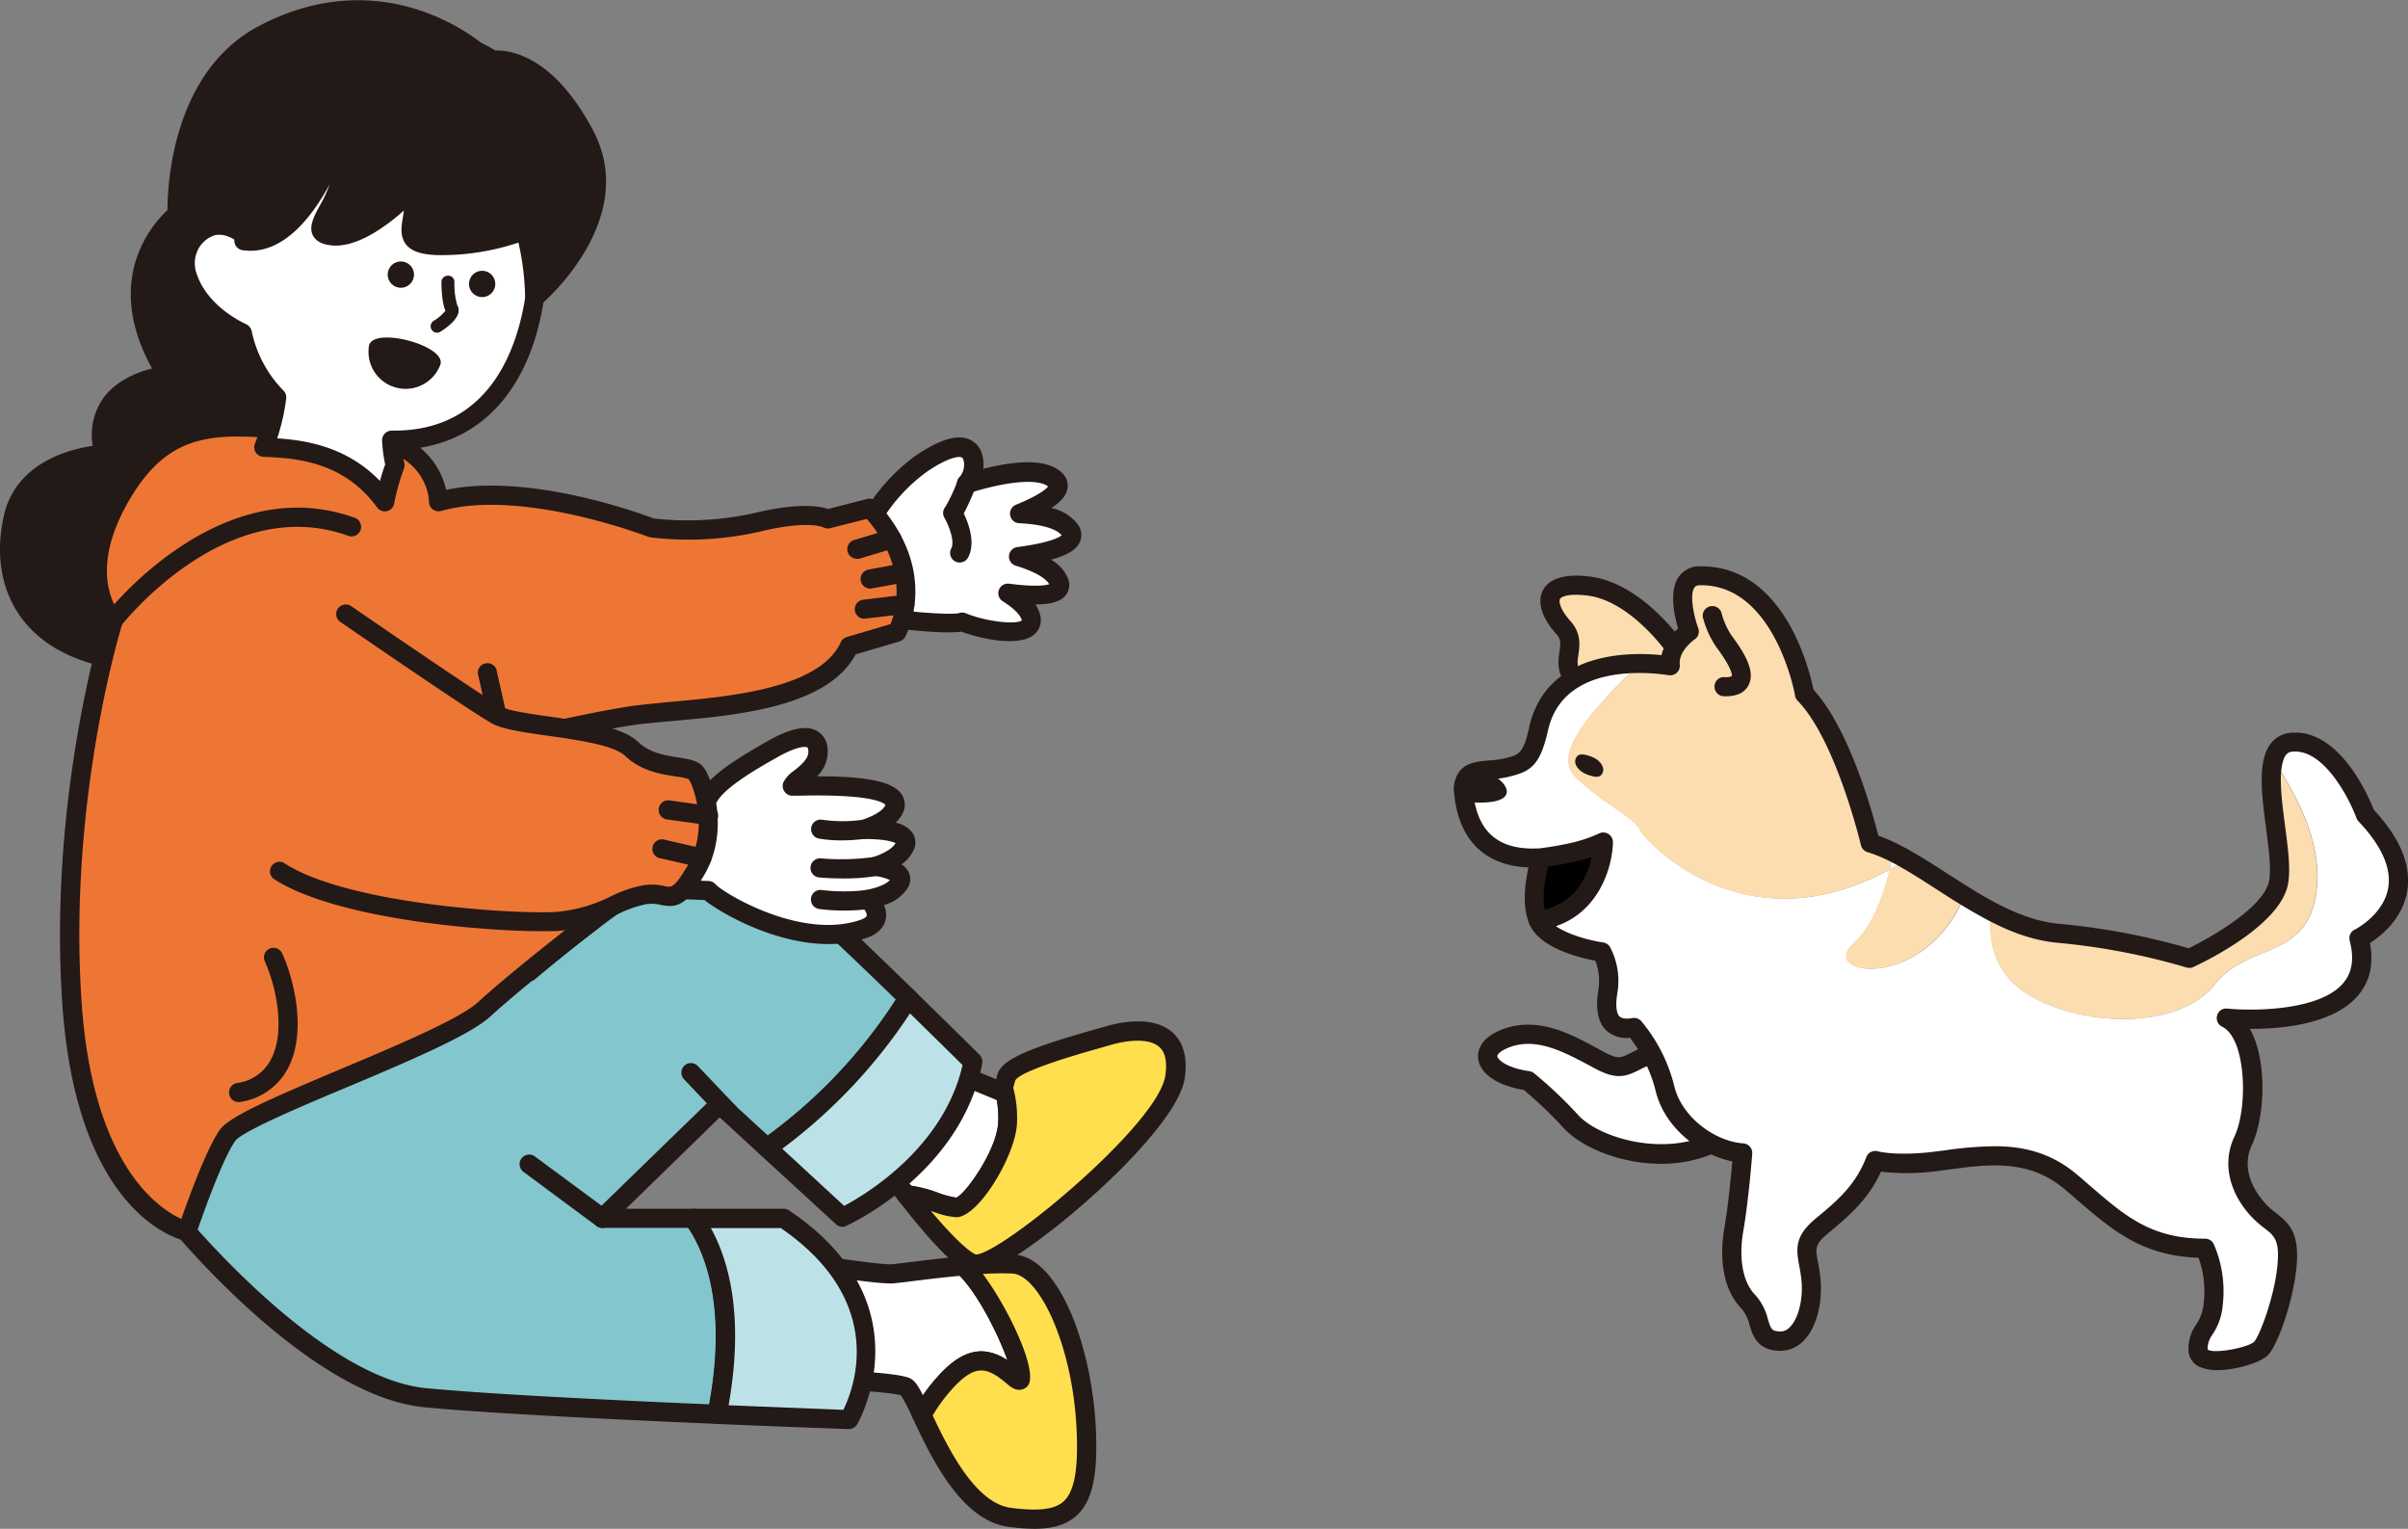 <svg id="레이어_1" data-name="레이어 1" xmlns="http://www.w3.org/2000/svg" viewBox="0 0 519.32 329.62"><rect x="0" y="0" width="519.32" height="329.62" fill="#808080" stroke="none"/><defs><style>.cls-1{fill:#231916;}.cls-2{fill:#fff;}.cls-3{fill:#ffdf4d;}.cls-4{fill:#83c6ce;}.cls-5{fill:#bce2e8;}.cls-6{fill:#ee7634;}.cls-7{fill:#fcddb0;}</style></defs><path class="cls-1" d="M206.32,262.41a17.65,17.65,0,0,1-5.22-1.28,22.73,22.73,0,0,0-5.76-1.45,2.08,2.08,0,0,1-1.54-.8c-2.79-3.58-4.84-6.45-4.86-6.48a2.06,2.06,0,0,1,0-2.46L204.21,230a2.07,2.07,0,0,1,2.43-.66l8.58,3.51a2.07,2.07,0,0,1,3.19,1,24.58,24.58,0,0,1,1,8.22h0C219.16,248.94,211.17,262.41,206.32,262.41Z"/><path class="cls-2" d="M196.51,255.63a31.33,31.33,0,0,1,5.92,1.59,18.66,18.66,0,0,0,3.8,1c2-.73,8.84-10.39,9.05-16.29h0a21.85,21.85,0,0,0-.31-4.74l-8.44-3.46-13.34,17.45C193.94,252.25,195.11,253.82,196.51,255.63Z"/><path class="cls-3" d="M239.14,223.3c-5.62,1.64-21.1,5.63-22,8.91-.32,1.12-.53,1.84-.67,2.32a22.29,22.29,0,0,1,.9,7.53c-.23,6.56-8,18.28-11,18.28-2.45,0-7.18-2.58-10.89-2.73,4.52,5.82,11.08,13.66,14.41,14.86,5.39,1.94,42-28.77,43.6-40.26S244.77,221.66,239.14,223.3Z"/><path class="cls-1" d="M210.42,274.63a3.59,3.59,0,0,1-1.28-.22c-1.12-.4-4.53-1.62-15.34-15.53a2,2,0,0,1-.21-2.21,2,2,0,0,1,1.92-1.12,25.72,25.72,0,0,1,6.92,1.67,18.66,18.66,0,0,0,3.8,1c2-.73,8.84-10.39,9.05-16.29a20.48,20.48,0,0,0-.81-6.83,2.06,2.06,0,0,1,0-1.18l.66-2.33c1-3.39,7.9-5.92,21.18-9.68l2.26-.64h0c2.87-.84,10-2.39,14.2,1.26,2.45,2.12,3.37,5.46,2.73,9.92-1.48,10.39-25.81,32-37.9,39.26C213.84,274,211.76,274.63,210.42,274.63Zm0-4.14h0c5.4,0,39.39-28,40.9-38.58.43-3,0-5.07-1.35-6.22-2.18-1.89-6.77-1.45-10.33-.42h0l-2.29.66c-4.22,1.19-17.06,4.82-18.39,7l-.44,1.62a25.21,25.21,0,0,1,.81,7.61c-.25,6.81-8.24,20.28-13.09,20.28a17.65,17.65,0,0,1-5.22-1.28l-.28-.09C207.1,268.6,209.67,270.17,210.46,270.49Zm-.06,0"/><path class="cls-1" d="M198.81,307.15h-.08a2.08,2.08,0,0,1-1.79-1.18,42.54,42.54,0,0,0-2.64-5.13c-1.89-.6-10.41-1.18-17.58-1.39a2.07,2.07,0,0,1-2-1.93l-1.64-24.85a2.11,2.11,0,0,1,.67-1.67,2.08,2.08,0,0,1,1.72-.51c5.53.89,15,2.25,16.85,2.09.61-.05,1.84-.2,3.47-.4,3-.37,7.41-.92,11.75-1.31a2.07,2.07,0,0,1,1.59.55c5.71,5.3,15.46,24.09,12.47,27.45-.17.18-1.7,1.78-4-.15h0c-4.61-4-7-4.57-11.43-.12a36.67,36.67,0,0,0-5.61,7.51A2.05,2.05,0,0,1,198.81,307.15Z"/><path class="cls-2" d="M178.72,295.38c5.07.18,15.05.67,17.47,1.76,1,.44,1.71,1.43,2.86,3.69a38.06,38.06,0,0,1,4.22-5.14c5.31-5.36,9.61-5.2,14-2.44-1.79-5-6-13.72-10.28-18.17-3.94.37-7.79.84-10.66,1.2-1.71.21-3,.37-3.64.42-2.31.2-10.73-1-15.28-1.73Z"/><path class="cls-3" d="M234.22,307.7c-.94-18.05-8.2-34.7-15.71-35.17a81.09,81.09,0,0,0-10.78.4c7.48,7,15.66,28,11.25,24.22-4.92-4.22-8.67-5.63-14.24,0a39.09,39.09,0,0,0-5.93,7.93c3.75,7.94,9.89,20.91,19,22.07C230.7,328.8,235.16,325.75,234.22,307.7Z"/><path class="cls-1" d="M223.06,329.62a43.4,43.4,0,0,1-5.51-.42c-10.25-1.3-16.74-15-20.61-23.23a2,2,0,0,1,.08-1.91,40.77,40.77,0,0,1,6.25-8.37c5.31-5.36,9.61-5.2,14-2.44-1.88-5.28-6.38-14.59-10.92-18.8a2.07,2.07,0,0,1,1.22-3.58,79.25,79.25,0,0,1,11.1-.4c9.74.61,16.74,19.74,17.64,37.12.54,10.27-.68,16-4.07,19.13C229.82,328.94,226.57,329.62,223.06,329.62Zm-21.91-24.43c3.55,7.5,9.26,18.94,16.92,19.92,6,.76,9.44.34,11.33-1.42,2.36-2.19,3.21-7.09,2.76-15.89-.95-18.27-8.19-32.86-13.78-33.21a57.45,57.45,0,0,0-6.41.09c5.55,7.41,12.17,21.35,9.63,24.19-.17.18-1.7,1.78-4-.15-4.61-4-7-4.57-11.43-.12A35.28,35.28,0,0,0,201.15,305.19Z"/><path class="cls-4" d="M195.87,215.21c-13.5-13.13-32.56-31.28-37.14-33.64-7.26-3.75-44.67,27.94-44.67,27.94l-19.56.43s-70.09,5.86-56.73,52.75c0,0,29.54,36.33,53.92,38.68,13.9,1.33,41.67,2.67,63,3.57,4.75-23.68-.81-36.38-5.11-42.25H129.9l25.32-24.62,10.22,9.41A112.36,112.36,0,0,0,195.87,215.21Z"/><path class="cls-1" d="M154.66,307h-.09c-21-.9-49.08-2.24-63.08-3.59C66.54,301,37.39,265.5,36.17,264a2.11,2.11,0,0,1-.39-.74c-3.31-11.6-2-21.83,3.94-30.39,14.81-21.42,53-24.84,54.61-25l19-.42c2.18-1.82,10.39-8.62,19.17-15,19.09-13.87,24.57-14.09,27.22-12.72,3.78,1.95,16.44,13.38,37.63,34a2.08,2.08,0,0,1,.32,2.56,114.79,114.79,0,0,1-31,32.89A2.07,2.07,0,0,1,164,249l-8.78-8.09L135,260.62h14.55a2.05,2.05,0,0,1,1.67.85c4.19,5.71,10.46,19,5.48,43.88A2.07,2.07,0,0,1,154.66,307Zm-115-45.3c3,3.58,30.21,35.48,52.24,37.6,13.53,1.3,40.31,2.6,61.09,3.49,3.85-21-.86-32.61-4.5-38.05H129.9a2.07,2.07,0,0,1-1.44-3.55l25.32-24.61a2.07,2.07,0,0,1,2.84,0l9,8.27a111.1,111.1,0,0,0,27.62-29.3c-19.35-18.78-32.24-30.46-35.44-32.11s-22.69,11-42.39,27.68a2.13,2.13,0,0,1-1.29.49L94.55,212c-.25,0-37.75,3.4-51.44,23.22C38,242.62,36.84,251.52,39.64,261.71Z"/><path class="cls-5" d="M154.66,304.94c16.06.68,28.45,1.12,28.45,1.12s14.54-24.15-14.06-43.37h-19.5C153.85,268.56,159.41,281.26,154.66,304.94Z"/><path class="cls-1" d="M183.11,308.12H183c-.12,0-12.58-.44-28.47-1.11a2.08,2.08,0,0,1-1.53-.79,2,2,0,0,1-.4-1.68c4.67-23.32-1-35.47-4.76-40.63a2.06,2.06,0,0,1,1.66-3.29h19.51a2,2,0,0,1,1.15.35c29.89,20.09,14.84,45.89,14.68,46.15A2.06,2.06,0,0,1,183.11,308.12Zm-26-5.14c11.84.49,21.42.84,24.77,1,2.28-4.64,9.5-23.4-13.49-39.2H153.3C157,271.4,160.6,283.44,157.13,303Z"/><path class="cls-5" d="M209.84,228.93s-6-6-14-13.72a112.36,112.36,0,0,1-30.43,32.27l16.27,15S205.39,251.67,209.84,228.93Z"/><path class="cls-1" d="M181.71,264.52a2.06,2.06,0,0,1-1.4-.55L164,249a2.07,2.07,0,0,1,.22-3.22,110.41,110.41,0,0,0,29.84-31.65,2,2,0,0,1,1.51-1,2.1,2.1,0,0,1,1.7.56c7.86,7.65,13.93,13.68,14,13.74a2.08,2.08,0,0,1,.57,1.86c-4.61,23.52-28.3,34.55-29.31,35A2,2,0,0,1,181.71,264.52Zm-13-16.84L182.05,260c4.67-2.48,21.46-12.51,25.54-30.36-1.71-1.69-6-5.92-11.34-11.14A115.87,115.87,0,0,1,168.71,247.68Z"/><path class="cls-1" d="M103.36,11.54S83.6-6.76,56.77,7.4C37.16,17.76,38.2,46.19,38.2,46.19s-16.37,12.18-2.13,34.7c0,0-17.53,1.58-13.66,17,0,0-16.52.7-19.51,13.54S4.13,141,31.2,143s31-23.74,32.71-40.44S114.08,18.57,103.36,11.54Z"/><path class="cls-1" d="M34.08,145.12c-1,0-2,0-3-.11-12.44-.89-21.34-4.85-26.46-11.79C.25,127.31-1.08,119.42.88,111,3.5,99.78,14.93,96.87,20,96.12A13.74,13.74,0,0,1,22.17,86c2.83-4,7.52-5.78,10.62-6.55-10.62-19.23.12-31.18,3.33-34.14,0-5.36,1.06-29.85,19.69-39.68,26.63-14.07,47,2.71,48.81,4.32,7.21,5-2.89,23.9-19.91,54.15C75.83,79.83,66.65,96.15,66,102.73,64.5,116.66,61.5,145.12,34.08,145.12ZM77.42,4.06A41.82,41.82,0,0,0,57.74,9.23C39.48,18.87,40.26,45.84,40.27,46.11a2.08,2.08,0,0,1-.83,1.73c-.6.46-14.62,11.4-1.62,31.94a2.1,2.1,0,0,1,.11,2,2.07,2.07,0,0,1-1.67,1.14c-.07,0-7.43.75-10.73,5.42-1.66,2.34-2,5.4-1.11,9.08A2.06,2.06,0,0,1,22.5,100c-.15,0-15,.82-17.59,12-1,4.18-1.88,12.18,3,18.82,4.36,5.92,12.24,9.32,23.42,10.12,23.09,1.64,28.29-17.58,30.5-38.6.78-7.42,9.76-23.37,19.26-40.26,6.44-11.45,13.1-23.28,17.33-32.69,6.14-13.64,4.23-15.78,3.78-16.08a2.47,2.47,0,0,1-.27-.21A38.46,38.46,0,0,0,77.42,4.06Z"/><path class="cls-2" d="M230.7,114.23c-1.7-2.42-6.15-3.32-10.77-3.55,5.45-2.22,10.14-5,7.54-7.32-3.53-3.15-13-.92-19,.93A6.32,6.32,0,0,0,209.91,99c-1.06-4.85-7.13-1.72-11,.85a37.72,37.72,0,0,0-11.16,12.51l.07.14-.43.18c0,.43-.1.83-.14,1.24L167,118.8l6.51,21.59,22.34-6.64c1.46.25,10.26,1,11.61.33,5.05,2.09,15.61,3.83,14.87-.74-.32-2-2.4-3.87-5-5.49,5.86.75,12.23.88,11-2.39-.94-2.51-4.72-4.29-8.74-5.51C226.19,119.09,232.94,117.42,230.7,114.23Z"/><path class="cls-1" d="M173.53,142.45a2,2,0,0,1-2-1.47L165,119.39a2.07,2.07,0,0,1,1.49-2.6l18.86-4.57a2.07,2.07,0,0,1,.71-1.17,40.42,40.42,0,0,1,11.69-13c5-3.3,8.61-4.4,11.18-3.36a4.92,4.92,0,0,1,3,3.79,7.58,7.58,0,0,1,.12,2.6c8.3-2.09,13.94-1.86,16.79.69a3.81,3.81,0,0,1,1.38,3.57c-.25,1.45-1.36,2.81-3.47,4.19a9.77,9.77,0,0,1,5.64,3.46h0a3.82,3.82,0,0,1,.51,3.84c-.54,1.21-1.8,2.64-6.23,3.84a8.38,8.38,0,0,1,3.63,4,3.6,3.6,0,0,1-.45,3.64c-.82,1-2.3,2-6.56,2a6.64,6.64,0,0,1,1.1,2.65,4,4,0,0,1-1.46,3.93c-3.39,2.68-11.7.76-15.62-.71-2.94.46-9.35-.17-11.25-.38l-21.94,6.52A2,2,0,0,1,173.53,142.45Zm-3.9-22.16,5.29,17.53,20.36-6a2.13,2.13,0,0,1,.94-.06c1.52.27,9.06.8,10.49.46a2.06,2.06,0,0,1,1.56,0c4.9,2,11.21,2.43,12.11,1.52-.15-.53-.71-1.95-4.12-4.1a2.05,2.05,0,0,1-.84-2.44,2.08,2.08,0,0,1,2.21-1.35c5.68.73,7.88.36,8.66.11-.52-.88-2.14-2.43-7.26-4a2.06,2.06,0,0,1,.33-4c7.07-.93,9.08-2.11,9.6-2.54-.55-.73-2.5-2.28-9.14-2.61a2.07,2.07,0,0,1-.67-4c5.11-2.09,6.51-3.43,6.88-3.92-1.64-1.36-6.93-1.69-17,1.41a2.07,2.07,0,0,1-2.24-3.25,4.21,4.21,0,0,0,1.07-3.6c-.16-.71-.4-.81-.47-.84-.67-.27-3,.05-7.35,3a36.51,36.51,0,0,0-10.2,11.19,2.57,2.57,0,0,1-.11.48,2.11,2.11,0,0,1-.42.67l0,.23a2.06,2.06,0,0,1-1.57,1.79Zm37,11.89-.06,0Z"/><path class="cls-6" d="M94.5,108.2s.26-14.34-21.09-14.91S38.24,87.1,26.75,105.62s-2.34,28.13-2.34,28.13a248.23,248.23,0,0,0-8.91,82.52c3,44.77,24.85,49.23,24.85,49.23S45.5,250,49,244.87s47.12-19.69,55.33-27.19,23.21-19,23.21-19-23.68-19.47-21.34-38c0,0,17.58-4.46,29.54-6.33s41-1.17,47.35-15l10.32-3s7-12.66-5.86-26.73L178.43,112s-3.44-2.11-15.2.7a67.25,67.25,0,0,1-22.78,1.17S112.79,103,94.5,108.2Z"/><path class="cls-1" d="M40.35,267.57a2,2,0,0,1-.42-.05c-1-.19-23.38-5.29-26.49-51.11-2.76-40.51,6.79-75.76,8.68-82.23C19.94,131.11,14.76,121,25,104.53c10-16.06,22-15.14,37.16-14,3.59.27,7.29.56,11.31.66,17.41.47,21.7,9.78,22.75,14.43,17.88-3.75,41.93,5.09,44.74,6.16a66,66,0,0,0,21.79-1.17c9.48-2.27,14-1.5,15.84-.87l8.47-2.17a2.06,2.06,0,0,1,2,.61c13.74,15,6.46,28.55,6.15,29.12a2.11,2.11,0,0,1-1.23,1l-9.45,2.79c-6.11,11.4-25.52,13.12-39.79,14.39-3.43.31-6.39.57-8.69.93-9.77,1.53-23.52,4.85-27.93,5.94-.85,16.77,20.5,34.57,20.72,34.75a2.08,2.08,0,0,1,.75,1.63,2.05,2.05,0,0,1-.81,1.6c-.15.12-15,11.51-23.07,18.86-4.46,4.08-17.9,9.75-30.89,15.23-9.6,4-22.75,9.59-24.12,11.6-3.32,4.87-8.37,20-8.42,20.12A2.08,2.08,0,0,1,40.35,267.57Zm11-173.45c-9.31,0-16.39,2.24-22.8,12.59-10.53,17-2.69,25.53-2.61,25.62a2.07,2.07,0,0,1,.48,2c-.12.38-11.81,37.92-8.82,81.76,2.38,35.05,16.56,44.48,21.51,46.72,1.54-4.42,5.35-14.9,8.24-19.14,2-2.88,10.69-6.66,25.93-13.09C85.32,225.53,99,219.75,103,216.15c6.4-5.84,17-14.15,21.35-17.55-5.79-5.26-22.2-21.76-20.13-38.15a2.06,2.06,0,0,1,1.55-1.74c.17-.05,17.81-4.5,29.72-6.37,2.44-.38,5.46-.65,9-1,12.84-1.15,32.25-2.87,36.83-12.86a2,2,0,0,1,1.29-1.13l9.43-2.78c1.11-2.63,4-12-5.1-22.69l-7.92,2a2.09,2.09,0,0,1-1.6-.24h0s-3.38-1.5-13.63,1a68.87,68.87,0,0,1-23.57,1.21,3.17,3.17,0,0,1-.44-.12c-.27-.11-27.24-10.47-44.64-5.57a2.05,2.05,0,0,1-1.82-.35,2.09,2.09,0,0,1-.81-1.66c0-.51-.18-12.31-19.07-12.81-4.12-.11-7.88-.4-11.52-.68C58,94.38,54.53,94.12,51.31,94.12Z"/><path class="cls-2" d="M90.38,12.62C62.35,9,55.7,31.77,52.58,50.53c-5-3.64-9.59-2-11.95,2.85C38.12,58.55,42.7,67.29,52.26,71.8a27.82,27.82,0,0,0,7.41,13.87,43.86,43.86,0,0,1-2.8,10.76c6.72.28,18.17.79,26.14,11.77a48.34,48.34,0,0,1,2.22-7.9,29,29,0,0,1-.77-5.4c18.65.29,28.23-13.26,30.86-30.77C118.21,44.81,120.51,16.56,90.38,12.62Z"/><path class="cls-1" d="M83,110.26a2.08,2.08,0,0,1-1.67-.85c-7.4-10.2-18.14-10.65-24.55-10.92a2,2,0,0,1-1.66-1A2.09,2.09,0,0,1,55,95.62a44.31,44.31,0,0,0,2.54-9.21,29.81,29.81,0,0,1-7-13.18C44.78,70.3,40.4,65.7,38.66,60.77a10.62,10.62,0,0,1,.11-8.29,10.17,10.17,0,0,1,6.48-5.75,9.13,9.13,0,0,1,5.81.55C54.71,27.64,63,6.93,90.65,10.57h0c9.66,1.26,16.95,5.08,21.67,11.34,8.39,11.12,7.26,27.74,5,42.52-3,20-14.12,31.77-30.65,32.51a26.45,26.45,0,0,0,.53,2.87,2.09,2.09,0,0,1-.09,1.26,44.72,44.72,0,0,0-2.1,7.5,2.08,2.08,0,0,1-1.58,1.64A1.8,1.8,0,0,1,83,110.26ZM59.78,94.51c6.17.4,15,1.78,22.16,9.19.31-1.14.69-2.38,1.13-3.56A32.53,32.53,0,0,1,82.4,95,2.08,2.08,0,0,1,83,93.47a2.13,2.13,0,0,1,1.52-.63h.56c20.76,0,26.6-18.14,28.23-29,2.08-13.94,3.21-29.52-4.26-39.42-4.08-5.42-10.27-8.6-18.9-9.74h0C64.69,11.34,57.91,31.1,54.62,50.87a2,2,0,0,1-1.26,1.57,2.08,2.08,0,0,1-2-.24c-1.82-1.34-3.59-1.84-5.11-1.46a6.19,6.19,0,0,0-3.76,3.55,6.7,6.7,0,0,0,.06,5.1C44,63.56,48,67.5,53.14,69.93a2.11,2.11,0,0,1,1.13,1.42,25.86,25.86,0,0,0,6.86,12.86,2.06,2.06,0,0,1,.6,1.63A44.28,44.28,0,0,1,59.78,94.51Z"/><path class="cls-1" d="M60,16.71C71.47,7.74,90,3,106.4,13c0,0,10.25-1.94,19.75,16.17s-10.83,34.94-10.83,34.94-.07-8.91-2.18-14.54a51.6,51.6,0,0,1-18.78,3.34c-9.71-.35-3.73-5.22-5.31-12.31,0,0-10.37,11.25-17.67,10.2s6.07-8.62,1.32-19.69c0,0-7.88,22.58-20.12,20.77Z"/><path class="cls-1" d="M115.32,66.19a2.07,2.07,0,0,1-2.07-2,57.14,57.14,0,0,0-1.44-11.89A52.22,52.22,0,0,1,94.28,55c-3.44-.12-5.49-.81-6.66-2.24-1.42-1.74-1.07-3.9-.72-6,.07-.44.15-.9.21-1.37-3.94,3.5-10.44,8.29-16,7.47-.69-.1-2.78-.4-3.65-2.15s.14-3.88,1.4-6.19a28.36,28.36,0,0,0,2.23-4.77c-3.71,6.86-10.13,15.47-18.79,14.19a2.07,2.07,0,0,1-1.72-2.47L58,16.28a2.08,2.08,0,0,1,.74-1.2c11-8.61,30.11-14.8,48.13-4.18,2.91-.12,12.48.91,21.09,17.33,10.15,19.37-11.13,37.31-11.34,37.49A2.09,2.09,0,0,1,115.32,66.19Zm-2.18-18.67a2.09,2.09,0,0,1,1.93,1.34,42.64,42.64,0,0,1,2.07,10.6c5-5.41,13.52-17.21,7.18-29.31-8.55-16.31-17.48-15.11-17.57-15.1a2.17,2.17,0,0,1-1.43-.27C89.25,5,72.05,10.23,61.9,17.88l-6.77,32c7.62-1.25,13.76-14.07,15.62-19.38a2.07,2.07,0,0,1,1.88-1.39,2,2,0,0,1,2,1.25c3,6.9-.23,12.72-2.13,16.2a23.08,23.08,0,0,0-1.12,2.21l.33.05c5.1.73,13.17-6.64,15.85-9.55a2.07,2.07,0,0,1,3.54,1A18.32,18.32,0,0,1,91,47.43c-.16,1-.4,2.41-.17,2.7.06.06.6.63,3.62.73a50.27,50.27,0,0,0,17.93-3.19A2.08,2.08,0,0,1,113.14,47.52Z"/><path class="cls-2" d="M195.06,182.58c1.4-3-3.34-3.75-8.79-3.76,3-1,5.58-2.39,6.5-4.35,3-6.32-20.85-4.86-21.91-4.95.56-1.48,6.11-3.72,5.5-8s-6.14-2-9.68,0-11.52,6.43-13.76,10.24l-19.07-2.54-2.69,22,21.59.82c1.6,1.86,19.29,13.17,33.52,8.26,4.54-1.57,2.42-5.28.79-6.33,3.09-.6,5.78-1.64,6.84-3.42,1.22-2.05-1.39-3.15-5-3.72C191.77,185.81,194.16,184.46,195.06,182.58Z"/><path class="cls-1" d="M178.64,203.54c-11.73,0-23.42-6.83-26.71-9.49l-20.85-.79a2.12,2.12,0,0,1-1.5-.73,2.09,2.09,0,0,1-.48-1.59l2.7-22a2,2,0,0,1,.78-1.38,2.09,2.09,0,0,1,1.54-.42L152,169.52c2.62-3.3,8-6.59,13.47-9.68l.24-.14c4.63-2.61,8-3.33,10.26-2.22a4.6,4.6,0,0,1,2.49,3.7,7.37,7.37,0,0,1-2.25,6.2h.28c10.77,0,16.24,1.22,18,3.94a4,4,0,0,1,.19,4,7,7,0,0,1-1.51,2.07,5.8,5.8,0,0,1,3.69,2.28,3.78,3.78,0,0,1,.1,3.77h0a7.84,7.84,0,0,1-2.55,2.93,4.1,4.1,0,0,1,1.58,1.72,3.59,3.59,0,0,1-.28,3.45,8.88,8.88,0,0,1-5.06,3.58,5.34,5.34,0,0,1,.43,2.71c-.14,1.15-.86,3.25-4.1,4.36A25.34,25.34,0,0,1,178.64,203.54Zm-45.16-14.33,19.35.74a2.05,2.05,0,0,1,1.48.71c1.77,1.91,18.46,12.08,31.29,7.66.79-.28,1.3-.64,1.34-.95a2.4,2.4,0,0,0-1-1.7,2,2,0,0,1-.91-2.12,2.07,2.07,0,0,1,1.64-1.64c3.42-.66,4.74-1.6,5.24-2.17a11.74,11.74,0,0,0-3.37-.9,2.07,2.07,0,0,1-.34-4c3.45-1.16,4.57-2.37,4.94-3.05-.52-.29-2.17-.89-6.87-.9a2.08,2.08,0,0,1-2-1.75,2.05,2.05,0,0,1,1.4-2.28c3.84-1.26,5-2.59,5.27-3.27a.36.36,0,0,0,0-.09c-.42-.45-3.07-2.33-18.72-1.94-.83,0-1.39,0-1.54,0a2.12,2.12,0,0,1-1.57-1,2.08,2.08,0,0,1-.18-1.83,6.67,6.67,0,0,1,2.31-2.56c1.89-1.51,3.31-2.8,3.07-4.46,0-.09-.08-.51-.22-.58-.48-.24-2.46-.12-6.4,2.11l-.24.14c-3.25,1.82-10.84,6.1-12.74,9.34a2.06,2.06,0,0,1-2.06,1l-17-2.26Zm61.58-6.63h0Z"/><path class="cls-6" d="M74.57,132.34s27.9,19.23,32.59,21.8,24.15,2.58,29.07,7.27,12.19,3.28,13.83,5.16,5.16,12.42,0,21.1-5.39,4.45-10.78,5.16-10.32,5.27-19.23,5.8-45.95-1.58-60-11"/><path class="cls-1" d="M116.73,200.77c-13.14,0-44.81-2.7-57.84-11.38A2.07,2.07,0,0,1,61.18,186c13.36,8.91,49.59,11.16,58.75,10.62a32.52,32.52,0,0,0,11.77-3.34,26.92,26.92,0,0,1,7.31-2.45,12.32,12.32,0,0,1,4.41.24c1.45.29,2,.4,4.86-4.41,4.78-8,1.15-17.62.22-18.68a14,14,0,0,0-2.79-.57c-3.14-.49-7.44-1.15-10.91-4.45-2.43-2.32-10.38-3.44-16.77-4.35-5.16-.73-9.62-1.37-11.87-2.6-4.72-2.6-31.62-21.13-32.76-21.92a2.06,2.06,0,0,1-.53-2.87,2.08,2.08,0,0,1,2.88-.53c.27.19,27.86,19.2,32.4,21.69,1.59.88,6.1,1.52,10.47,2.14,7.69,1.09,15.65,2.22,19,5.45,2.53,2.4,5.95,2.93,8.69,3.35,2.31.36,4.14.64,5.27,1.94,2,2.33,6,13.83.23,23.51-3.7,6.22-5.63,7.08-9.24,6.35a8.56,8.56,0,0,0-3.06-.2,24.4,24.4,0,0,0-6.17,2.13,36.22,36.22,0,0,1-13.19,3.69C119.25,200.75,118.09,200.77,116.73,200.77Z"/><path class="cls-1" d="M107.16,156.21a2.07,2.07,0,0,1-2-1.62l-2-8.9a2.06,2.06,0,1,1,4-.9l2,8.9a2.08,2.08,0,0,1-1.57,2.47A1.73,1.73,0,0,1,107.16,156.21Z"/><path class="cls-1" d="M24.4,135.81a2,2,0,0,1-1.25-.42,2.06,2.06,0,0,1-.38-2.9c.24-.31,24.49-31.43,53.75-20.84a2.06,2.06,0,1,1-1.41,3.88C48.72,106,26.27,134.71,26.05,135A2.08,2.08,0,0,1,24.4,135.81Z"/><line class="cls-2" x1="114.19" y1="251.08" x2="129.9" y2="262.69"/><path class="cls-1" d="M129.9,264.75a2.08,2.08,0,0,1-1.23-.4L113,252.74a2.07,2.07,0,1,1,2.46-3.32L131.13,261a2.07,2.07,0,0,1,.43,2.89A2.05,2.05,0,0,1,129.9,264.75Z"/><line class="cls-2" x1="149.01" y1="231.27" x2="157.14" y2="239.84"/><path class="cls-1" d="M157.14,241.91a2.06,2.06,0,0,1-1.5-.65l-8.13-8.57a2.06,2.06,0,1,1,3-2.84l8.14,8.57a2.07,2.07,0,0,1-1.5,3.49Z"/><path class="cls-1" d="M152.71,177.86l-.28,0-8.63-1.19a2.07,2.07,0,0,1,.57-4.1l8.62,1.2a2.06,2.06,0,0,1-.28,4.11Z"/><path class="cls-1" d="M151.39,187a2.31,2.31,0,0,1-.46,0l-8.36-1.91a2.07,2.07,0,1,1,.92-4l8.35,1.91a2.07,2.07,0,0,1-.45,4.08Z"/><path class="cls-1" d="M184.7,120.47a2.06,2.06,0,0,1-.6-4l7.6-2.29a2.07,2.07,0,0,1,1.19,4l-7.6,2.29A2,2,0,0,1,184.7,120.47Z"/><path class="cls-1" d="M187.64,126.91a2.07,2.07,0,0,1-.37-4.1l7.32-1.34a2.07,2.07,0,0,1,.74,4.07L188,126.87A1.55,1.55,0,0,1,187.64,126.91Z"/><path class="cls-1" d="M186.45,133.41a2.06,2.06,0,0,1-.24-4.11l8.72-1.05a2.07,2.07,0,0,1,.49,4.11l-8.72,1Z"/><path class="cls-1" d="M207,121.28a2.11,2.11,0,0,1-1-.24,2.06,2.06,0,0,1-.85-2.79c.85-1.61-.65-5.21-1.47-6.61a2.07,2.07,0,0,1,.22-2.39,34.67,34.67,0,0,0,2.65-5.71,2.06,2.06,0,1,1,3.85,1.49,48.38,48.38,0,0,1-2.55,5.68c1,2.06,2.62,6.32.94,9.47A2.05,2.05,0,0,1,207,121.28Z"/><path class="cls-1" d="M51.42,237.62a2.07,2.07,0,0,1-.36-4.1,9.59,9.59,0,0,0,7.37-5.09c3.28-6.24,1-16.07-1.32-21.15a2.06,2.06,0,1,1,3.75-1.72c2.3,5,5.51,16.64,1.23,24.79a13.84,13.84,0,0,1-10.31,7.24A2.19,2.19,0,0,1,51.42,237.62Z"/><path class="cls-1" d="M181.6,181.19a27.43,27.43,0,0,1-5-.39,2.06,2.06,0,1,1,.78-4.05,30.83,30.83,0,0,0,8.66,0,2.07,2.07,0,0,1,.53,4.1A38.23,38.23,0,0,1,181.6,181.19Z"/><path class="cls-1" d="M181.91,189.4c-2.79,0-5-.19-5.13-.2a2.07,2.07,0,1,1,.36-4.12,51,51,0,0,0,11.33-.31,2.07,2.07,0,1,1,.77,4.06A41.52,41.52,0,0,1,181.91,189.4Z"/><path class="cls-1" d="M182,196.32a38.89,38.89,0,0,1-5.36-.34,2.06,2.06,0,0,1,.62-4.08,39.76,39.76,0,0,0,9.53,0,2.07,2.07,0,0,1,.53,4.1A41.39,41.39,0,0,1,182,196.32Z"/><circle class="cls-1" cx="103.98" cy="61.22" r="2.84"/><circle class="cls-1" cx="86.45" cy="59.21" r="2.84"/><path class="cls-1" d="M79.59,74.46A8,8,0,0,0,95,78.54C96.12,74.46,80.66,70.38,79.59,74.46Z"/><path class="cls-2" d="M96.58,60.8s0,4.46.82,5.74-3.15,3.81-3.15,3.81"/><path class="cls-1" d="M94.25,71.73a1.38,1.38,0,0,1-.74-2.54A10.08,10.08,0,0,0,96.07,67c-.78-1.66-.86-5.11-.87-6.18a1.37,1.37,0,0,1,1.37-1.38A1.33,1.33,0,0,1,98,60.79a16.48,16.48,0,0,0,.61,5C99.89,68,96.89,70.3,95,71.51A1.36,1.36,0,0,1,94.25,71.73Zm2-4.46h0Z"/><g id="설기"><path class="cls-2" d="M357.65,226.82c-6.8,2-6.8,4.92-12.54,1.87s-12.78-7.5-20.05-4.92-4.69,8,4.46,9.26a88.29,88.29,0,0,1,9.26,8.79c4.69,5.16,18.87,10,30.36,4.81Z"/><path class="cls-1" d="M358.22,250.92c-8.87,0-17.24-3.6-21-7.71a88.71,88.71,0,0,0-8.6-8.22c-5.76-.94-9.51-3.53-9.84-6.82-.12-1.27.16-4.43,5.56-6.35,7.48-2.65,14.5,1.15,20.14,4.21l1.56.84c2.91,1.54,3.44,1.27,5.69.13a29.22,29.22,0,0,1,5.31-2.16,2.07,2.07,0,0,1,2.37.94l11.48,19.81a2.06,2.06,0,0,1-.94,2.92A28.58,28.58,0,0,1,358.22,250.92Zm-28.63-25.85a11.23,11.23,0,0,0-3.84.65c-2.13.75-2.86,1.65-2.83,2,.08.71,1.91,2.52,6.89,3.23a2,2,0,0,1,1,.42,91.31,91.31,0,0,1,9.51,9c4,4.45,15.91,8.36,25.83,5.14l-9.44-16.26a27.54,27.54,0,0,0-3.08,1.38c-2.91,1.47-4.92,2.25-9.48-.17l-1.6-.86C338.51,227.48,334.07,225.07,329.59,225.07Z"/><path class="cls-7" d="M361.19,139.58s-8.23-11.93-18.55-13.22-9.72,4.22-5.5,8.91-3.17,8.44,5.5,13.6c0,0,16.53-2.23,16.88-3.05S361.19,139.58,361.19,139.58Z"/><path class="cls-1" d="M342.64,150.94a2.05,2.05,0,0,1-1.05-.29c-5.76-3.43-5.78-6.74-5.27-10.11.27-1.79.35-2.7-.72-3.89-3.11-3.46-4.15-6.89-2.83-9.41s4.77-3.6,10.13-2.93c11.11,1.39,19.63,13.57,20,14.09a2,2,0,0,1,.31,1.66c-.41,1.69-1.4,5.69-1.78,6.58-.52,1.22-.81,1.89-18.5,4.28Zm-2.79-22.7c-2.26,0-3.21.52-3.42.92-.28.55.07,2.32,2.24,4.73,2.42,2.69,2,5.34,1.74,7.27-.33,2.15-.53,3.49,2.69,5.56,6-.82,12.58-1.87,14.75-2.43.27-1,.7-2.64,1.11-4.27-1.92-2.49-8.71-10.62-16.57-11.61A21.25,21.25,0,0,0,339.85,128.24Z"/><path class="cls-2" d="M510.15,175.71c16.76,17.7-1.41,26.61-1.41,26.61,5.39,20.74-28.6,17.23-28.6,17.23,6.8,3.28,6.8,19.7,3.63,26.38s1.05,12.89,4,15.7,6,3.16,5.51,10.44-4,17-5.74,18.74-13.72,4.7-13.48,0,2.46-3.39,3.29-9.83a23.54,23.54,0,0,0-1.77-11.85c-13.82,0-19.8-6.57-28.95-14.29s-19.33-5.64-28.6-4.47-13.6-.11-13.6-.11c-2.34,6.09-6.08,9.62-11.36,14s-2.93,6.08-2.46,12.06-1.88,13.25-7,12.89-3.17-5-6.56-8.55-4.1-9.61-3.05-15.59,1.88-16.41,1.88-16.41c-6.57-.46-14.89-6.1-16.76-14a33,33,0,0,0-6.65-13.12c-5.36.93-6.49-2.7-5.66-7.74a13.53,13.53,0,0,0-1.3-8.56s-11.44-1.63-13.69-6.77c13.73-1.94,14-16.9,14-16.9a32.82,32.82,0,0,1-6.71,2.23c-2.37.54-4.72.91-6.73,1.16-13.25.82-16.06-8-16.64-13.94s4.68-4.46,8.79-5.4,5.74-1.28,7.38-8.55c2.69-11.89,14.23-14,21.73-14-10.13,9.91-18.92,19.31-13.88,24.38,5.51,5.53,12.55,8.6,14,11.47,1.28,2.62,22.63,25.73,53.87,8.48-1.45,5.94-3.86,12.44-7.8,15.95-7.94,7.05,15.29,10.65,23.9-10.25,1.91,1.2,3.85,2.35,5.84,3.38-1,6.25.48,14.1,9.17,18.7,12.19,6.45,31.42,6.45,38.92-2.93s20.17-5,22-20.54c1.25-10.4-5-21.5-9.34-27.72.59-2.38,1.9-3.91,4.41-4C504.28,159.65,510.15,175.71,510.15,175.71Z"/><path class="cls-7" d="M490.26,164c4.31,6.22,10.59,17.32,9.34,27.72-1.87,15.57-14.55,11.17-22,20.54s-26.73,9.38-38.92,2.93c-8.69-4.6-10.21-12.45-9.17-18.7A39,39,0,0,0,444,201.26a146.87,146.87,0,0,1,28.12,5.4s17.59-8.09,19.23-16.29C492.6,184.29,488.55,170.77,490.26,164Z"/><path class="cls-7" d="M411.11,185.31c4,2.27,8.18,5.15,12.52,7.82-8.61,20.9-31.84,17.3-23.9,10.25,3.94-3.51,6.35-10,7.8-15.95C408.71,186.8,409.9,186.08,411.11,185.31Z"/><path class="cls-2" d="M408.31,183.81c.93.45,1.86.95,2.8,1.5-1.21.77-2.4,1.49-3.58,2.12C407.83,186.18,408.09,185,408.31,183.81Z"/><path class="cls-7" d="M408.31,183.81c-.22,1.16-.48,2.37-.78,3.62-31.24,17.25-52.59-5.86-53.87-8.48-1.4-2.87-8.44-5.94-14-11.47-5-5.07,3.75-14.47,13.88-24.38a39.7,39.7,0,0,1,6.64.49c-.47-4.33,4.11-7.38,4.11-7.38s-4.47-12,2.34-12c18.05-.22,22.5,25.52,22.5,25.52,8.79,9,14.19,32.12,14.19,32.12A31.58,31.58,0,0,1,408.31,183.81Z"/><path d="M345.77,181.58s-.28,15-14,16.9c0,0,0,0,0,0-2.23-5.15.58-13.47.58-13.48,2-.25,4.36-.62,6.73-1.16A32.82,32.82,0,0,0,345.77,181.58Z"/><path class="cls-1" d="M331.76,200.54a2.09,2.09,0,0,1-1.46-.6,2,2,0,0,1-.44-.67h0c-2.34-5.39,0-13.29.49-14.89a2.06,2.06,0,0,1,4,.59,2.51,2.51,0,0,1-.1.66c-.92,2.86-2.09,8.58-.66,12a2.06,2.06,0,0,1-1.87,2.95Z"/><path class="cls-1" d="M478.21,295.41a9.31,9.31,0,0,1-3.65-.63,4.09,4.09,0,0,1-2.59-4.07,9,9,0,0,1,1.67-5.13,9.64,9.64,0,0,0,1.64-4.86,21.47,21.47,0,0,0-1.13-9.54c-12.21-.4-18.66-6-26.08-12.38l-2.79-2.39c-7.74-6.55-16.43-5.39-24.83-4.27l-2.18.28a48.18,48.18,0,0,1-12.6.19c-2.61,5.74-6.53,9.27-11.3,13.2-3,2.48-2.87,3.29-2.3,6.32a36.93,36.93,0,0,1,.58,4c.31,3.95-.47,9.71-3.69,12.95a7,7,0,0,1-5.55,2.16c-4.49-.3-5.42-3.33-6.09-5.54a8.45,8.45,0,0,0-1.81-3.64c-3.58-3.69-4.9-10-3.61-17.38.76-4.28,1.41-11,1.7-14.27-6.87-1.39-14.62-7.15-16.55-15.25a31.51,31.51,0,0,0-5.52-11.41,6.39,6.39,0,0,1-5.17-1.64c-1.75-1.73-2.31-4.64-1.65-8.63a12.07,12.07,0,0,0-.66-6.35c-3.24-.6-11.92-2.65-14.18-7.81a2.07,2.07,0,0,1,1.6-2.88c8.22-1.16,10.92-7.61,11.8-11.64-1.13.37-2.37.71-3.74,1a67.75,67.75,0,0,1-6.95,1.2c-11.18.7-17.89-4.91-18.95-15.79a6.44,6.44,0,0,1,1.21-5c1.58-1.88,4.13-2.08,6.39-2.26a20.08,20.08,0,0,0,2.79-.34c3.72-.85,4.48-1,5.82-7,2.27-10,10.7-15.54,23.74-15.59a45.47,45.47,0,0,1,4.74.23,11.28,11.28,0,0,1,3.6-5.75c-.83-2.69-2-8,.11-11.1a5.37,5.37,0,0,1,4.62-2.3h.27c17.95,0,23.33,22.43,24.18,26.6,7.79,8.48,12.79,26.7,14,31.49a34.45,34.45,0,0,1,4.13,1.76c1,.52,2,1,2.93,1.57,2.49,1.41,5,3,7.67,4.75,1.6,1,3.23,2.08,4.88,3.09,2.1,1.32,4,2.39,5.71,3.31,5.16,2.71,9.54,4.14,13.8,4.52A149.89,149.89,0,0,1,472,204.45c5.06-2.44,16.25-8.89,17.36-14.49.5-2.51-.08-7-.64-11.29-.72-5.5-1.47-11.19-.46-15.16,1.1-4.44,4.05-5.48,6.33-5.56H495c9.95,0,15.91,14,16.95,16.65,5.76,6.19,8.17,12.15,7.17,17.72-1.06,5.87-5.64,9.51-8,11,.83,4.55,0,8.38-2.66,11.41-5.3,6.18-16.61,7.14-23.24,7.1,3.86,6.87,3.21,19.13.45,25-3.08,6.5,2.41,12.24,3.54,13.32a19.07,19.07,0,0,0,1.67,1.4c2.88,2.24,4.88,4.32,4.47,10.67-.48,7.44-4,17.79-6.34,20.08C487.57,293.69,482.41,295.41,478.21,295.41Zm-47.95-48.27c5.91,0,12,1.29,17.69,6.12,1,.82,1.91,1.63,2.82,2.42,7.66,6.61,13.2,11.39,24.8,11.39a2.05,2.05,0,0,1,1.86,1.17,25.51,25.51,0,0,1,1.95,13,13.48,13.48,0,0,1-2.28,6.58,5.1,5.1,0,0,0-1,3.1c1.08,1.08,8.45-.29,10-1.58,1.17-1.16,4.67-10.23,5.13-17.41.3-4.65-.83-5.54-2.89-7.14a22.29,22.29,0,0,1-2-1.68C482,259,478.58,252.06,481.91,245c2.92-6.17,2.53-21.12-2.67-23.63a2.07,2.07,0,0,1-1.09-2.42,2,2,0,0,1,2.2-1.49c5.18.52,19.78.59,24.95-5.44,2-2.31,2.46-5.33,1.44-9.22a2.07,2.07,0,0,1,1.09-2.37c.06,0,6.18-3.14,7.21-8.92.76-4.29-1.39-9.14-6.39-14.42a1.93,1.93,0,0,1-.44-.71c-1.5-4.07-6.84-14.6-13.47-14.34-1.16,0-2,.46-2.47,2.44-.82,3.21-.13,8.5.54,13.61.64,4.87,1.24,9.46.61,12.64-1.8,9-18.5,16.89-20.39,17.77a2.13,2.13,0,0,1-1.49.09,145.36,145.36,0,0,0-27.69-5.31c-4.81-.43-9.69-2-15.34-5-1.85-1-3.8-2.09-6-3.45-1.66-1-3.31-2.09-4.94-3.14-2.61-1.68-5.07-3.27-7.5-4.64-.86-.5-1.73-1-2.69-1.45a29.65,29.65,0,0,0-4.62-1.87,2.05,2.05,0,0,1-1.42-1.51c-.06-.22-5.38-22.64-13.66-31.14a2.07,2.07,0,0,1-.55-1.09c0-.24-4.34-23.81-20.25-23.81h-.2c-.92,0-1.15.35-1.26.51-1.07,1.55-.14,6.13.83,8.74a2.07,2.07,0,0,1-.79,2.44s-3.52,2.43-3.19,5.44a2.07,2.07,0,0,1-2.43,2.26,42.06,42.06,0,0,0-6.26-.47c-7.73,0-17.43,2.2-19.73,12.37-1.75,7.78-3.82,8.95-8.88,10.1a24.25,24.25,0,0,1-3.44.45c-1.44.11-3.08.24-3.55.8a2.88,2.88,0,0,0-.25,2c.84,8.68,5.56,12.64,14.45,12.08,2.18-.28,4.38-.66,6.41-1.11a31.07,31.07,0,0,0,6.26-2.08,2.07,2.07,0,0,1,3,1.9c-.1,5.19-2.88,14.89-12.29,18.08,2.65,1.84,7.21,3.08,10.2,3.51a2.07,2.07,0,0,1,1.47,1,15.63,15.63,0,0,1,1.57,9.95c-.58,3.53.14,4.69.47,5,.6.59,1.85.52,2.79.35a2.05,2.05,0,0,1,1.89.65,34.88,34.88,0,0,1,7.13,14c1.64,6.89,9,12,14.9,12.37a2.07,2.07,0,0,1,1.42.72,2,2,0,0,1,.49,1.51c0,.43-.85,10.59-1.91,16.6s-.1,11.1,2.51,13.79a12.13,12.13,0,0,1,2.79,5.31c.65,2.11.82,2.51,2.42,2.62a2.78,2.78,0,0,0,2.33-.95c1.79-1.79,2.81-5.79,2.51-9.72a32.9,32.9,0,0,0-.52-3.55c-.74-3.88-.85-6.51,3.73-10.27,4.89-4,8.52-7.31,10.75-13.1a2.07,2.07,0,0,1,2.51-1.24s4.16,1.13,12.75,0l2.15-.28A78.88,78.88,0,0,1,430.26,247.14Z"/><path class="cls-1" d="M319.24,166.25c4.75.43,11.49,8-3.3,6.63C315.94,172.88,313.19,165.69,319.24,166.25Z"/><path class="cls-1" d="M345.68,166.51c-.43,1.22-1.49,1.17-3.33.51s-3-2.18-2.55-3.4,1.5-1.17,3.34-.51S346.12,165.29,345.68,166.51Z"/><path class="cls-1" d="M372.15,150.12h-.38a2.05,2.05,0,0,1-2-2.13,2,2,0,0,1,2.13-2,3,3,0,0,0,1.61-.22c0-.06.28-1.39-3.33-6.21a20.42,20.42,0,0,1-2.94-6.5,2.07,2.07,0,0,1,4-1h0a16.33,16.33,0,0,0,2.22,5c2.53,3.37,5.23,7.62,3.65,10.65C376.31,149.32,374.63,150.12,372.15,150.12Z"/></g></svg>